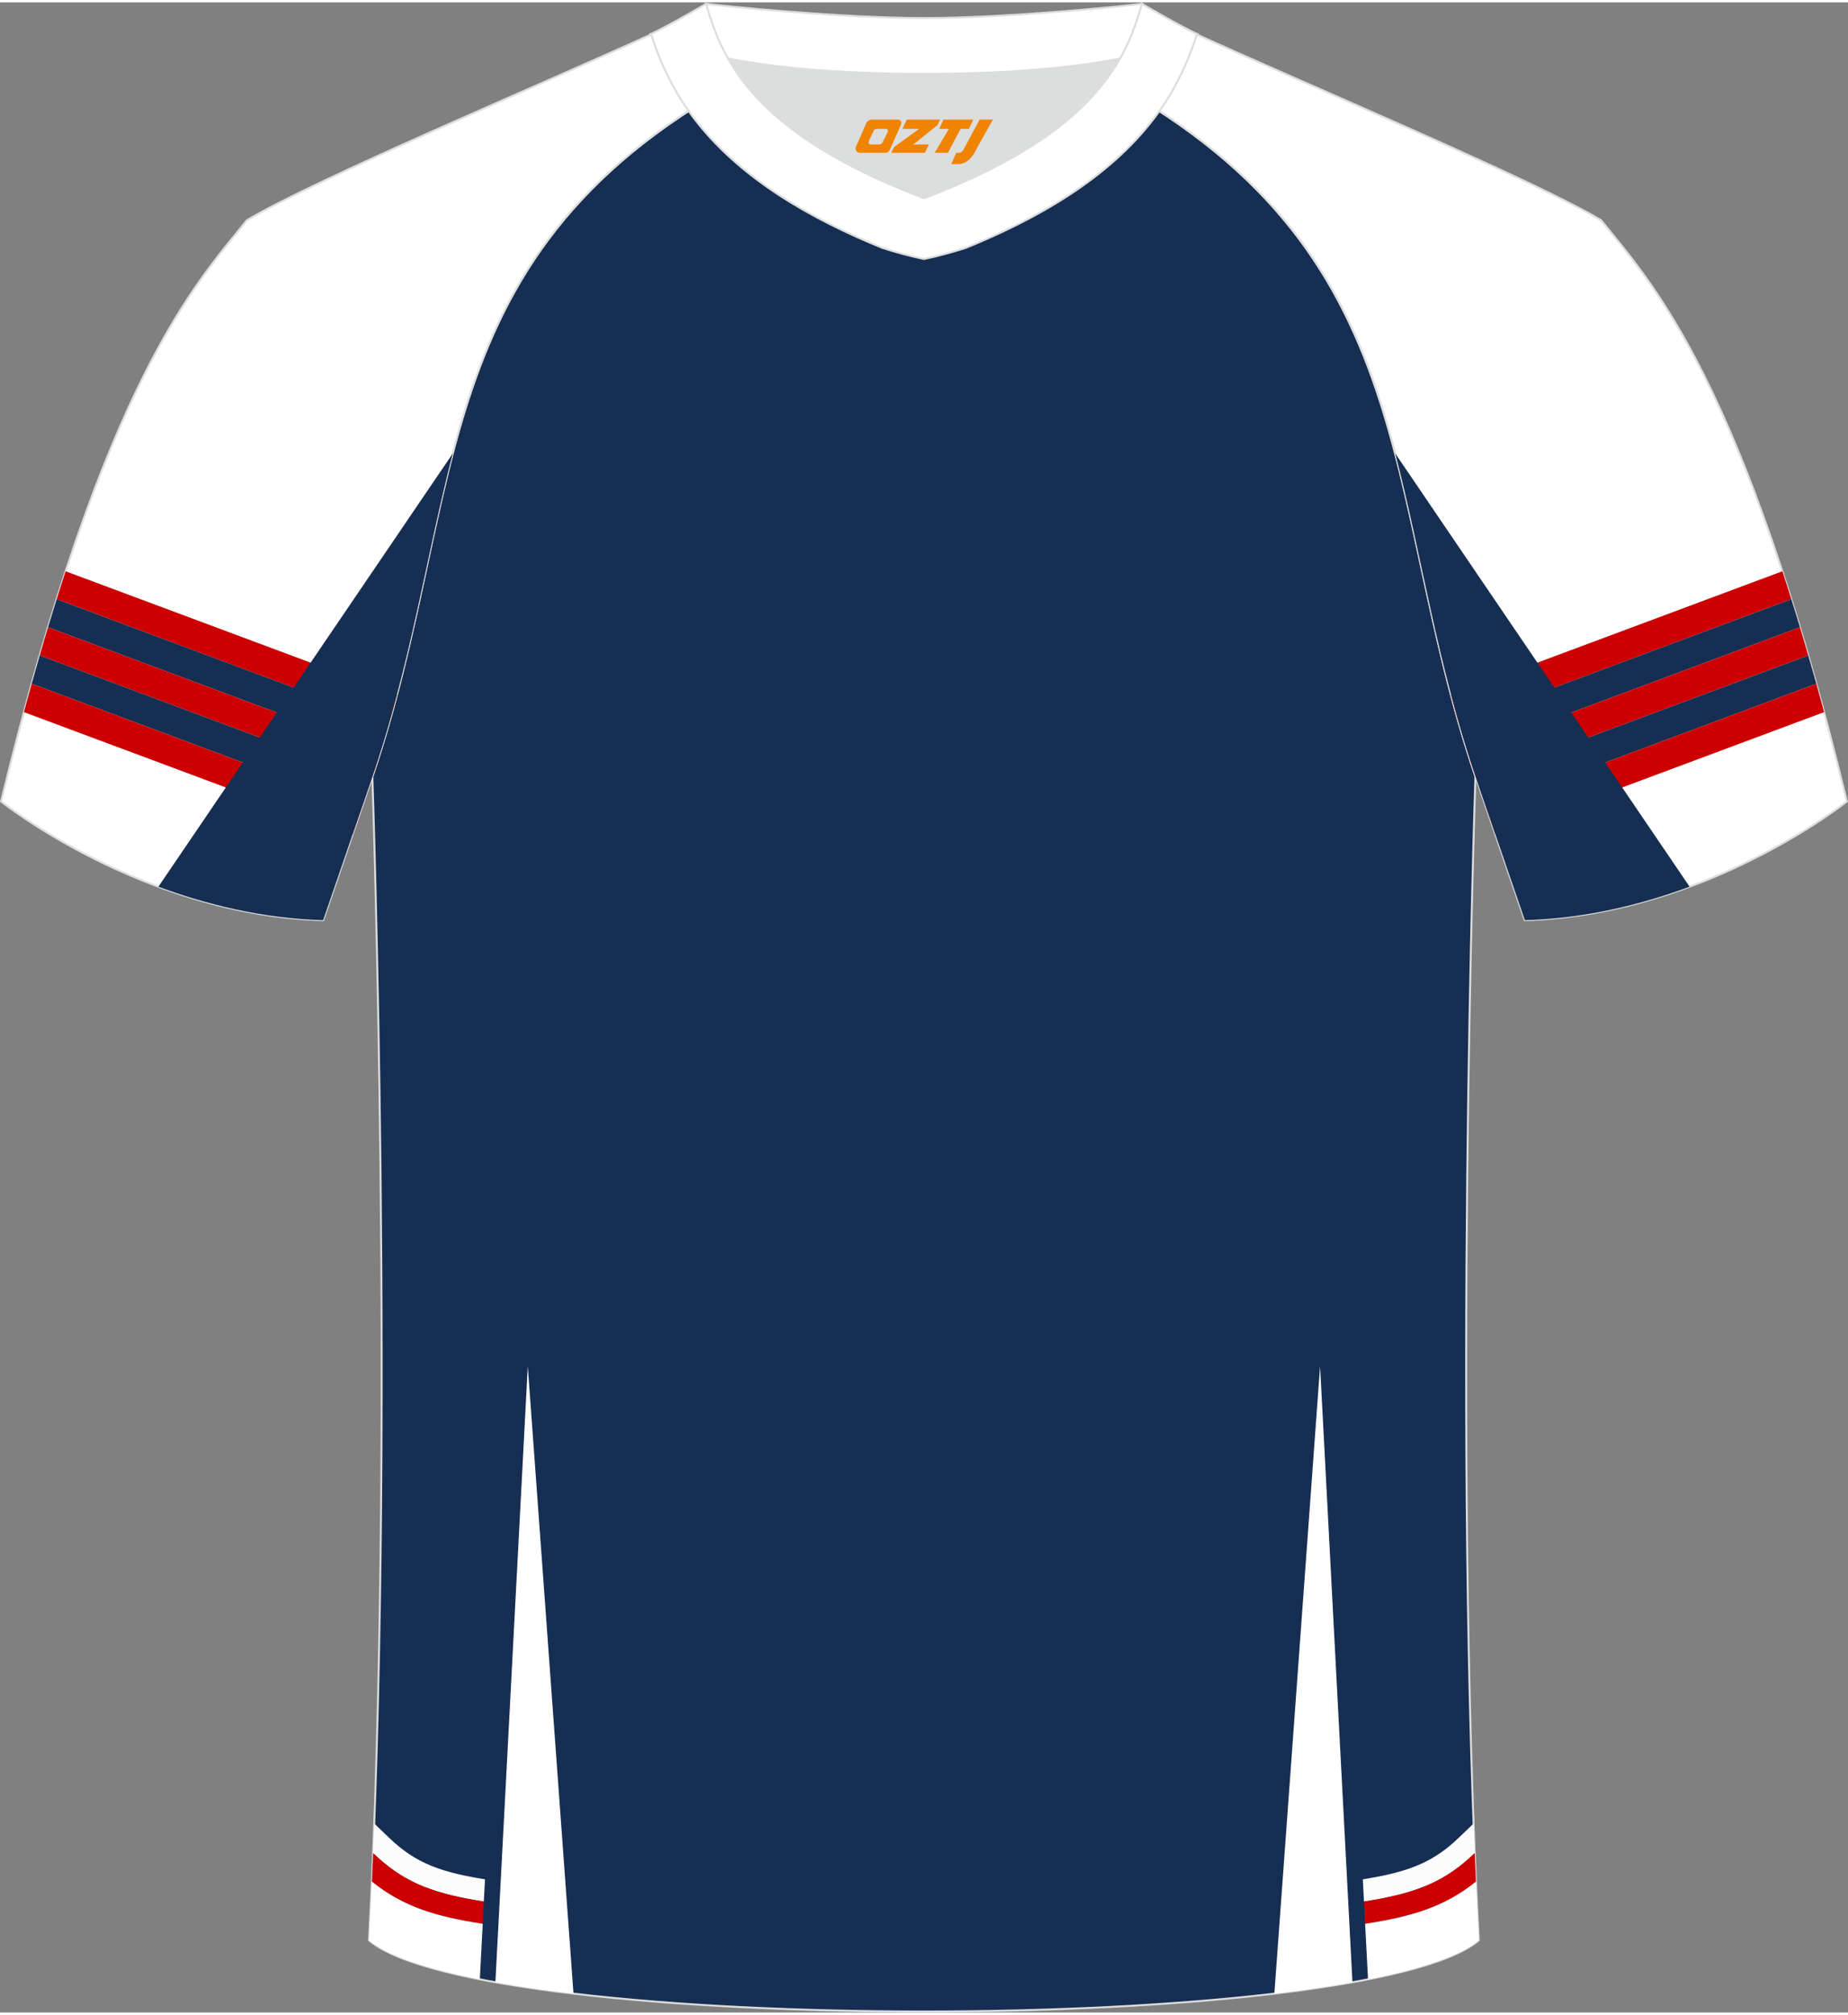 <?xml version="1.0" encoding="utf-8"?>
<!-- Generator: Adobe Illustrator 24.0.1, SVG Export Plug-In . SVG Version: 6.00 Build 0)  -->
<svg xmlns="http://www.w3.org/2000/svg" xmlns:xlink="http://www.w3.org/1999/xlink" version="1.1" id="图层_1" x="0px" y="0px" width="378px" height="412px" viewBox="0 0 378.37 411.43" enable-background="new 0 0 378.37 411.43" xml:space="preserve">
<rect x="0" y="0" width="378.37" height="411.43" fill="#808080" stroke="none"/>
<g>
	
		<path fill-rule="evenodd" clip-rule="evenodd" fill="#162E52" stroke="#DCDDDD" stroke-width="0.4" stroke-miterlimit="22.926" d="   M75.56,396.65c5.36-100.93,0.7-237.52,0.7-237.52c0-0.25,0-0.49-0.01-0.73C96.4,99,85.5,48.63,157.59,12.83   c2.59-1.28,7.26-1.87,6.23-3.45c-0.42-0.64-0.8-1.36-1.17-2.15c6.75,0.26,14.96,0.49,26.36,0.49h0.31c11.58,0,19.94-0.23,26.83-0.5   c-0.57,0.64-1.11,1.36-1.64,2.16c-1.03,1.58,3.64,2.16,6.23,3.45c72.09,35.8,61.19,86.17,81.34,145.57c0,0.25-0.01,0.49-0.01,0.73   c0,0-4.66,136.58,0.7,237.52C279.74,416.08,98.62,416.08,75.56,396.65z"/>
	<g>
		<path fill-rule="evenodd" clip-rule="evenodd" fill="#FCFCFC" d="M76.63,372.75l3.18,3.05c2.2,2.11,4.59,3.83,7.36,5.11    c3.33,1.54,7,2.37,10.6,3c0.51,0.09,1.02,0.18,1.53,0.26l-0.24,4.56c-0.69-0.11-1.39-0.23-2.08-0.35c-4-0.7-8.01-1.65-11.71-3.35    c-3.24-1.49-6.02-3.49-8.6-5.95l-0.29-0.27C76.48,376.79,76.56,374.78,76.63,372.75z"/>
		<path fill-rule="evenodd" clip-rule="evenodd" fill="#CC0001" d="M76.4,378.8l0.29,0.27c2.57,2.46,5.36,4.45,8.6,5.95    c3.7,1.71,7.72,2.65,11.71,3.35c0.69,0.12,1.38,0.24,2.08,0.35l-0.24,4.55c-9.27-1.43-16.14-3.36-22.69-8.63    C76.23,382.7,76.32,380.76,76.4,378.8z"/>
		<path fill-rule="evenodd" clip-rule="evenodd" fill="#FFFFFF" d="M76.15,384.64c6.54,5.27,13.41,7.2,22.69,8.63l-0.6,11.35    c-10.86-2.14-18.9-4.8-22.67-7.98C75.77,392.7,75.97,388.69,76.15,384.64z"/>
		<path fill-rule="evenodd" clip-rule="evenodd" fill="#FFFFFF" d="M108.06,279.13l9.36,128.43c-5.76-0.68-11.11-1.46-15.99-2.33    L108.06,279.13z"/>
		<path fill-rule="evenodd" clip-rule="evenodd" fill="#FCFCFC" d="M301.71,372.75l-3.19,3.05c-2.2,2.11-4.59,3.83-7.36,5.11    c-3.33,1.54-7,2.37-10.6,3c-0.51,0.09-1.02,0.18-1.53,0.26l0.24,4.56c0.69-0.11,1.39-0.23,2.08-0.35c4-0.7,8.01-1.65,11.71-3.35    c3.24-1.49,6.02-3.49,8.6-5.95l0.29-0.27C301.86,376.79,301.78,374.77,301.71,372.75z"/>
		<path fill-rule="evenodd" clip-rule="evenodd" fill="#CC0001" d="M301.94,378.8l-0.29,0.27c-2.57,2.46-5.36,4.45-8.6,5.95    c-3.7,1.71-7.72,2.65-11.71,3.35c-0.69,0.12-1.38,0.24-2.08,0.35l0.24,4.55c9.27-1.43,16.14-3.36,22.69-8.63    C302.11,382.7,302.02,380.76,301.94,378.8z"/>
		<path fill-rule="evenodd" clip-rule="evenodd" fill="#FFFFFF" d="M302.19,384.64c-6.54,5.27-13.41,7.2-22.69,8.63l0.6,11.36    c10.87-2.14,18.9-4.8,22.67-7.98C302.56,392.7,302.37,388.69,302.19,384.64z"/>
		<path fill-rule="evenodd" clip-rule="evenodd" fill="#FFFFFF" d="M270.28,279.13l-9.36,128.43c5.76-0.68,11.11-1.46,15.99-2.33    L270.28,279.13z"/>
	</g>
	
		<path fill-rule="evenodd" clip-rule="evenodd" fill="#FFFFFF" stroke="#DCDDDD" stroke-width="0.4" stroke-miterlimit="22.926" d="   M327.84,44.61c10.2,12.74,29.23,32.28,50.3,118.94c0,0-29.06,23.28-65.94,24.3c0,0-7.13-20.73-9.85-28.72   c-20.49-59.72-9.19-110.36-81.59-146.3c-2.59-1.28-7.26-1.87-6.23-3.45c5.36-8.23,13.13-7.47,17.75-6.01   c9.6,3.37,3.14-1.18,12.56,3.1C266.69,16.45,314.21,36.39,327.84,44.61z"/>
	<g>
		<g>
			<path fill-rule="evenodd" clip-rule="evenodd" fill="#CC0001" d="M364.93,116.44l-67.82,25.29c0.51,1.92,1.04,3.86,1.6,5.81     l68.05-25.38C366.15,120.2,365.54,118.29,364.93,116.44z"/>
			<path fill-rule="evenodd" clip-rule="evenodd" fill="#162E52" d="M366.76,122.16l-68.05,25.37c0.55,1.91,1.12,3.83,1.73,5.76     l68.09-25.39C367.94,125.94,367.35,124.02,366.76,122.16z"/>
			<path fill-rule="evenodd" clip-rule="evenodd" fill="#CC0001" d="M368.53,127.9l-68.09,25.39c0.59,1.89,1.21,3.8,1.87,5.71     l67.92-25.33C369.66,131.7,369.09,129.78,368.53,127.9z"/>
			<path fill-rule="evenodd" clip-rule="evenodd" fill="#162E52" d="M370.23,133.67L302.31,159l0.04,0.13     c0.5,1.48,1.16,3.4,1.9,5.55l67.63-25.22C371.33,137.49,370.78,135.55,370.23,133.67z"/>
			<path fill-rule="evenodd" clip-rule="evenodd" fill="#CC0001" d="M371.88,139.46l-67.63,25.22l1.95,5.68l67.27-25.09     C372.94,143.29,372.41,141.36,371.88,139.46z"/>
		</g>
		<path fill-rule="evenodd" clip-rule="evenodd" fill="#162E52" d="M345.94,181l-60.26-88.66c5.39,20.58,8.51,42.96,16.68,66.79    c2.72,7.99,9.85,28.72,9.85,28.72C324.6,187.51,336.11,184.65,345.94,181z"/>
	</g>
	
		<path fill-rule="evenodd" clip-rule="evenodd" fill="#FFFFFF" stroke="#DCDDDD" stroke-width="0.4" stroke-miterlimit="22.926" d="   M50.53,44.61C40.33,57.35,21.29,76.89,0.22,163.55c0,0,29.06,23.28,65.94,24.3c0,0,7.13-20.73,9.85-28.72   c20.49-59.72,9.2-110.36,81.59-146.3c2.59-1.28,7.26-1.87,6.23-3.45c-5.36-8.23-13.13-7.47-17.75-6.01   c-9.6,3.37-3.14-1.18-12.56,3.1C111.67,16.45,64.15,36.39,50.53,44.61z"/>
	<g>
		<g>
			<path fill-rule="evenodd" clip-rule="evenodd" fill="#CC0001" d="M13.44,116.44l67.82,25.29c-0.51,1.92-1.04,3.86-1.6,5.81     l-68.05-25.38C12.22,120.2,12.83,118.29,13.44,116.44z"/>
			<path fill-rule="evenodd" clip-rule="evenodd" fill="#162E52" d="M11.61,122.16l68.05,25.37c-0.55,1.91-1.12,3.83-1.73,5.76     L9.84,127.9C10.43,125.94,11.02,124.02,11.61,122.16z"/>
			<path fill-rule="evenodd" clip-rule="evenodd" fill="#CC0001" d="M9.84,127.9l68.09,25.39c-0.59,1.89-1.21,3.8-1.87,5.71     L8.14,133.67C8.71,131.7,9.27,129.78,9.84,127.9z"/>
			<path fill-rule="evenodd" clip-rule="evenodd" fill="#162E52" d="M8.14,133.67L76.06,159l-0.04,0.13c-0.5,1.48-1.16,3.4-1.9,5.55     L6.49,139.46C7.04,137.49,7.59,135.55,8.14,133.67z"/>
			<path fill-rule="evenodd" clip-rule="evenodd" fill="#CC0001" d="M6.49,139.46l67.63,25.22l-1.95,5.68L4.9,145.27     C5.43,143.29,5.96,141.36,6.49,139.46z"/>
		</g>
		<path fill-rule="evenodd" clip-rule="evenodd" fill="#162E52" d="M32.43,181L92.7,92.33c-5.39,20.58-8.51,42.97-16.69,66.8    c-2.72,7.99-9.85,28.72-9.85,28.72C53.77,187.51,42.26,184.65,32.43,181z"/>
	</g>
	<path fill-rule="evenodd" clip-rule="evenodd" fill="#DCDDDD" d="M149.06,11.5l0.21,0.37c0.8,1.37,1.71,2.75,2.77,4.16   c5.96,7.87,16.62,16.25,37.14,24.05c20.52-7.8,31.18-16.17,37.14-24.05c1.06-1.4,1.98-2.79,2.77-4.16l0.21-0.37   c-8.65,1.68-21.51,3.13-40.13,3.13C170.56,14.63,157.7,13.18,149.06,11.5z"/>
	
		<path fill-rule="evenodd" clip-rule="evenodd" fill="#FFFFFF" stroke="#DCDDDD" stroke-width="0.4" stroke-miterlimit="22.926" d="   M189.18,3.21c-17.27,0-41.75-2.53-44.63-2.92c0,0-5.53,4.46-11.28,6.18c0,0,11.77,8.16,55.91,8.16s55.91-8.16,55.91-8.16   c-5.75-1.72-11.28-6.18-11.28-6.18C230.93,0.68,206.45,3.21,189.18,3.21z"/>
	
		<path fill-rule="evenodd" clip-rule="evenodd" fill="#FFFFFF" stroke="#DCDDDD" stroke-width="0.4" stroke-miterlimit="22.926" d="   M189.18,52.53c2.82-0.6,5.68-1.36,8.52-2.27c14.44-5.88,29.2-14.14,38.65-26.62c0.4-0.53,0.79-1.06,1.17-1.6   c0.87-1.24,1.69-2.52,2.45-3.83c1.16-2,2.19-4.08,3.09-6.21c0.56-1.33,1.07-2.67,1.53-4.04c0.1-0.29,0.2-0.58,0.29-0.86   c0.02-0.07,0.04-0.14,0.07-0.2c0.03-0.09,0.06-0.18,0.09-0.27c0-0.01,0.01-0.02,0.01-0.03c0.01-0.04,0.03-0.08,0.04-0.12   c-4.43-2.13-11.28-6.18-11.28-6.18c-0.23,0.8-0.48,1.62-0.74,2.46c-0.45,1.41-0.97,2.86-1.6,4.35c-0.65,1.55-1.43,3.15-2.37,4.77   c-0.79,1.37-1.71,2.75-2.77,4.16c-5.96,7.87-16.62,16.25-37.14,24.05c-20.52-7.8-31.18-16.17-37.14-24.05   c-1.06-1.4-1.98-2.79-2.77-4.16c-0.94-1.63-1.72-3.22-2.37-4.77c-0.63-1.49-1.15-2.94-1.6-4.35c-0.27-0.84-0.51-1.66-0.74-2.46   c0,0-6.86,4.05-11.28,6.18c0.01,0.04,0.03,0.08,0.04,0.12c0,0.01,0.01,0.02,0.01,0.03c0.03,0.09,0.06,0.18,0.09,0.27   c0.02,0.07,0.04,0.14,0.07,0.2c0.1,0.29,0.19,0.58,0.29,0.86c0.47,1.36,0.97,2.71,1.53,4.04c0.9,2.13,1.93,4.21,3.09,6.21   c0.76,1.31,1.58,2.59,2.45,3.83c0.38,0.54,0.77,1.08,1.17,1.6c9.46,12.48,24.21,20.75,38.65,26.62   C183.51,51.17,186.36,51.93,189.18,52.53z"/>
	
</g>
<g>
	<path fill="#F08300" d="M200.58,23.99l-3.4,6.3c-0.2,0.3-0.5,0.5-0.8,0.5h-0.6l-1,2.3h1.2c2,0.1,3.2-1.5,3.9-3L203.28,23.99h-2.5L200.58,23.99z"/>
	<polygon fill="#F08300" points="193.38,23.99 ,199.28,23.99 ,198.38,25.89 ,196.68,25.89 ,194.08,30.79 ,191.38,30.79 ,194.28,25.89 ,192.28,25.89 ,193.18,23.99"/>
	<polygon fill="#F08300" points="187.38,29.09 ,186.88,29.09 ,187.38,28.79 ,191.98,25.09 ,192.48,23.99 ,185.68,23.99 ,185.38,24.59 ,184.78,25.89 ,187.58,25.89 ,188.18,25.89 ,183.08,29.59    ,182.48,30.79 ,189.08,30.79 ,189.38,30.79 ,190.18,29.09"/>
	<path fill="#F08300" d="M183.88,23.99H178.58C178.08,23.99,177.58,24.29,177.38,24.69L175.28,29.49C174.98,30.09,175.38,30.79,176.08,30.79h5.2c0.4,0,0.7-0.2,0.9-0.6L184.48,24.99C184.68,24.49,184.38,23.99,183.88,23.99z M181.78,26.49L180.68,28.69C180.48,28.99,180.18,29.09,180.08,29.09l-1.8,0C178.08,29.09,177.68,28.99,177.88,28.39l1-2.1c0.1-0.3,0.4-0.4,0.7-0.4h1.9   C181.68,25.89,181.88,26.19,181.78,26.49z"/>
</g>
</svg>